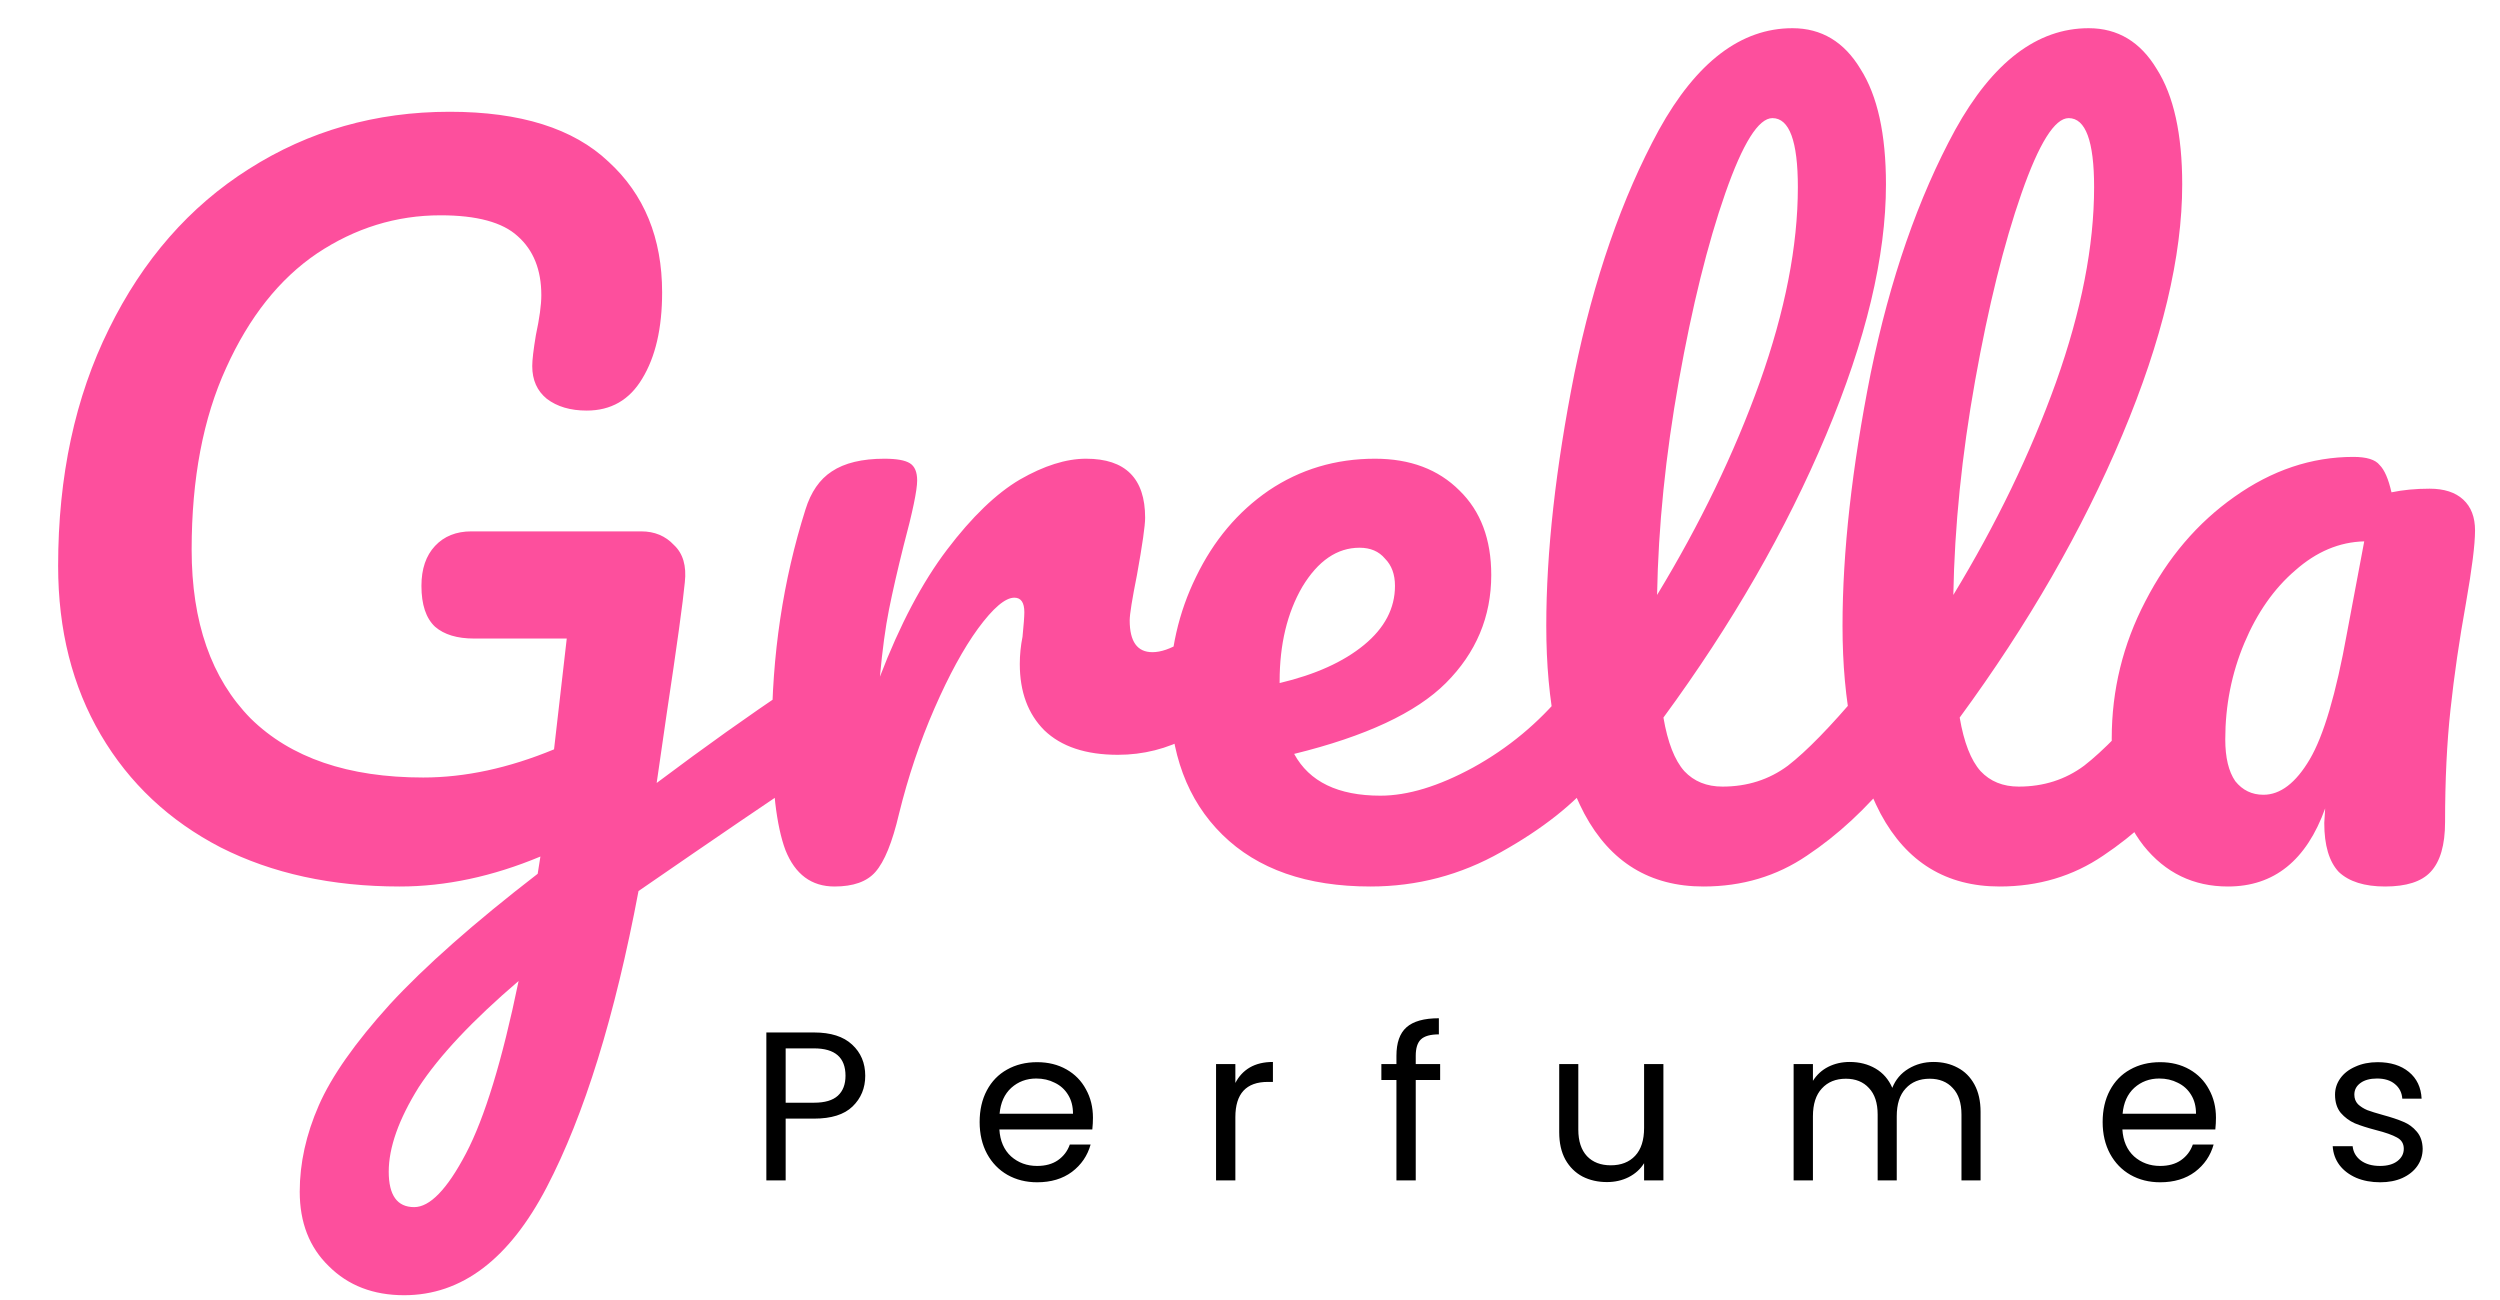 <svg xmlns="http://www.w3.org/2000/svg" fill="none" viewBox="0 0 377 196" height="196" width="377">
<path fill="#FD4F9D" d="M122.173 102.731C123.36 102.731 124.273 103.324 124.912 104.511C125.643 105.607 126.008 107.022 126.008 108.757C126.008 110.857 125.688 112.501 125.049 113.688C124.41 114.875 123.406 115.925 122.036 116.838C116.649 120.399 108.066 126.243 96.287 134.37C92.725 153.271 88.114 168.154 82.453 179.02C76.792 189.886 69.624 195.319 60.95 195.319C56.293 195.319 52.503 193.858 49.581 190.936C46.66 188.106 45.199 184.362 45.199 179.705C45.199 175.414 46.157 171.076 48.075 166.693C49.992 162.311 53.553 157.243 58.758 151.49C64.054 145.738 71.496 139.163 81.083 131.767L81.494 129.165C74.281 132.178 67.204 133.685 60.265 133.685C50.038 133.685 41.044 131.722 33.282 127.795C25.521 123.778 19.495 118.116 15.203 110.812C10.912 103.507 8.766 95.015 8.766 85.336C8.766 71.822 11.322 59.906 16.436 49.588C21.549 39.179 28.58 31.143 37.529 25.482C46.568 19.73 56.658 16.854 67.798 16.854C78.481 16.854 86.471 19.364 91.767 24.387C97.154 29.317 99.848 35.892 99.848 44.11C99.848 49.497 98.843 53.834 96.834 57.121C94.917 60.317 92.132 61.915 88.48 61.915C86.014 61.915 84.005 61.322 82.453 60.135C80.992 58.947 80.262 57.304 80.262 55.204C80.262 54.291 80.444 52.738 80.809 50.547C81.357 47.99 81.631 45.981 81.631 44.52C81.631 40.685 80.444 37.718 78.07 35.618C75.787 33.518 71.907 32.468 66.428 32.468C59.763 32.468 53.553 34.385 47.801 38.22C42.14 42.055 37.574 47.808 34.104 55.478C30.635 63.056 28.9 72.187 28.9 82.871C28.9 93.828 31.867 102.32 37.802 108.346C43.829 114.281 52.503 117.249 63.826 117.249C70.126 117.249 76.701 115.834 83.549 113.003L85.466 96.293H71.496C68.939 96.293 66.976 95.7 65.606 94.513C64.237 93.234 63.552 91.18 63.552 88.349C63.552 85.793 64.237 83.784 65.606 82.323C66.976 80.862 68.802 80.131 71.085 80.131H96.697C98.706 80.131 100.35 80.816 101.628 82.186C102.998 83.464 103.546 85.336 103.272 87.802C102.998 90.723 102.085 97.343 100.532 107.661L99.026 118.071C106.331 112.592 112.996 107.844 119.023 103.826C120.21 103.096 121.26 102.731 122.173 102.731ZM62.456 182.034C64.83 182.034 67.433 179.34 70.263 173.953C73.094 168.565 75.742 159.891 78.207 147.929C71.268 153.864 66.246 159.206 63.141 163.954C60.128 168.794 58.621 173.039 58.621 176.692C58.621 180.253 59.9 182.034 62.456 182.034ZM125.844 133.685C122.374 133.685 119.909 131.859 118.448 128.206C117.079 124.554 116.394 118.71 116.394 110.675C116.394 98.804 118.083 87.528 121.461 76.844C122.283 74.196 123.607 72.279 125.433 71.092C127.351 69.813 129.999 69.174 133.377 69.174C135.204 69.174 136.482 69.403 137.212 69.859C137.943 70.316 138.308 71.183 138.308 72.461C138.308 73.922 137.623 77.21 136.254 82.323C135.341 85.975 134.61 89.171 134.062 91.91C133.514 94.65 133.058 98.028 132.693 102.046C135.706 94.193 139.084 87.802 142.828 82.871C146.572 77.94 150.224 74.424 153.785 72.324C157.438 70.224 160.77 69.174 163.784 69.174C169.719 69.174 172.686 72.142 172.686 78.077C172.686 79.264 172.275 82.14 171.454 86.706C170.723 90.358 170.358 92.641 170.358 93.554C170.358 96.75 171.499 98.348 173.782 98.348C176.339 98.348 179.626 96.339 183.644 92.321C184.831 91.134 186.063 90.541 187.342 90.541C188.529 90.541 189.442 91.089 190.081 92.184C190.811 93.189 191.177 94.558 191.177 96.293C191.177 99.672 190.264 102.32 188.437 104.237C185.881 106.885 182.867 109.168 179.398 111.086C176.019 112.912 172.412 113.825 168.577 113.825C163.738 113.825 160.04 112.592 157.483 110.127C155.018 107.661 153.785 104.329 153.785 100.128C153.785 98.759 153.922 97.389 154.196 96.019C154.379 94.193 154.47 92.96 154.47 92.321C154.47 90.86 153.968 90.13 152.963 90.13C151.594 90.13 149.768 91.682 147.485 94.787C145.293 97.8 143.102 101.818 140.91 106.84C138.719 111.862 136.938 117.158 135.569 122.728C134.564 127.019 133.377 129.941 132.008 131.493C130.729 132.954 128.675 133.685 125.844 133.685ZM239.536 102.457C240.723 102.457 241.636 103.005 242.275 104.1C243.006 105.196 243.371 106.703 243.371 108.62C243.371 112.273 242.504 115.103 240.769 117.112C237.39 121.221 232.597 125.01 226.387 128.48C220.27 131.95 213.695 133.685 206.664 133.685C197.077 133.685 189.635 131.082 184.339 125.878C179.043 120.673 176.395 113.551 176.395 104.511C176.395 98.211 177.719 92.367 180.367 86.98C183.015 81.501 186.668 77.164 191.324 73.968C196.072 70.772 201.414 69.174 207.349 69.174C212.645 69.174 216.891 70.772 220.087 73.968C223.283 77.073 224.881 81.319 224.881 86.706C224.881 93.006 222.598 98.439 218.033 103.005C213.558 107.479 205.934 111.04 195.159 113.688C197.442 117.888 201.779 119.988 208.171 119.988C212.28 119.988 216.937 118.573 222.142 115.742C227.438 112.82 232.003 109.031 235.838 104.374C236.934 103.096 238.166 102.457 239.536 102.457ZM205.021 82.597C201.642 82.597 198.766 84.56 196.392 88.486C194.109 92.413 192.968 97.161 192.968 102.731V103.005C198.355 101.726 202.601 99.809 205.706 97.252C208.81 94.695 210.363 91.728 210.363 88.349C210.363 86.614 209.86 85.245 208.856 84.24C207.943 83.145 206.664 82.597 205.021 82.597ZM284.129 102.457C285.316 102.457 286.229 103.005 286.868 104.1C287.599 105.196 287.964 106.703 287.964 108.62C287.964 112.273 287.097 115.103 285.362 117.112C281.435 121.951 277.144 125.923 272.487 129.028C267.921 132.133 262.717 133.685 256.873 133.685C248.838 133.685 242.857 130.032 238.93 122.728C235.095 115.423 233.178 105.972 233.178 94.376C233.178 83.236 234.593 70.544 237.424 56.3C240.346 42.055 244.592 29.82 250.162 19.593C255.823 9.366 262.534 4.253 270.295 4.253C274.678 4.253 278.103 6.307 280.568 10.416C283.125 14.434 284.403 20.232 284.403 27.811C284.403 38.677 281.39 51.277 275.363 65.613C269.337 79.949 261.164 94.147 250.846 108.209C251.486 111.953 252.536 114.647 253.997 116.29C255.458 117.843 257.375 118.619 259.749 118.619C263.493 118.619 266.78 117.569 269.611 115.468C272.441 113.277 276.048 109.579 280.431 104.374C281.527 103.096 282.759 102.457 284.129 102.457ZM267.282 17.812C265.182 17.812 262.808 21.602 260.16 29.18C257.512 36.759 255.184 46.164 253.175 57.395C251.166 68.626 250.07 79.401 249.888 89.719C256.371 79.036 261.53 68.352 265.365 57.669C269.2 46.895 271.117 37.079 271.117 28.222C271.117 21.282 269.839 17.812 267.282 17.812ZM328.803 102.457C329.99 102.457 330.903 103.005 331.542 104.1C332.273 105.196 332.638 106.703 332.638 108.62C332.638 112.273 331.771 115.103 330.036 117.112C326.11 121.951 321.818 125.923 317.161 129.028C312.596 132.133 307.391 133.685 301.547 133.685C293.512 133.685 287.531 130.032 283.605 122.728C279.77 115.423 277.852 105.972 277.852 94.376C277.852 83.236 279.267 70.544 282.098 56.3C285.02 42.055 289.266 29.82 294.836 19.593C300.497 9.366 307.208 4.253 314.97 4.253C319.353 4.253 322.777 6.307 325.242 10.416C327.799 14.434 329.077 20.232 329.077 27.811C329.077 38.677 326.064 51.277 320.037 65.613C314.011 79.949 305.839 94.147 295.521 108.209C296.16 111.953 297.21 114.647 298.671 116.29C300.132 117.843 302.049 118.619 304.423 118.619C308.167 118.619 311.454 117.569 314.285 115.468C317.115 113.277 320.722 109.579 325.105 104.374C326.201 103.096 327.434 102.457 328.803 102.457ZM311.956 17.812C309.856 17.812 307.482 21.602 304.834 29.18C302.186 36.759 299.858 46.164 297.849 57.395C295.84 68.626 294.744 79.401 294.562 89.719C301.045 79.036 306.204 68.352 310.039 57.669C313.874 46.895 315.791 37.079 315.791 28.222C315.791 21.282 314.513 17.812 311.956 17.812ZM335.981 133.685C330.776 133.685 326.53 131.63 323.243 127.521C320.047 123.412 318.449 118.025 318.449 111.359C318.449 104.055 320.139 97.161 323.517 90.678C326.896 84.103 331.37 78.853 336.94 74.927C342.601 70.909 348.582 68.9 354.882 68.9C356.891 68.9 358.215 69.311 358.854 70.133C359.585 70.863 360.178 72.233 360.635 74.242C362.37 73.877 364.287 73.694 366.387 73.694C368.579 73.694 370.268 74.242 371.455 75.338C372.642 76.433 373.236 77.986 373.236 79.995C373.236 82.095 372.779 85.747 371.866 90.952C370.861 96.522 370.085 101.863 369.537 106.977C368.99 111.999 368.716 117.66 368.716 123.96C368.716 127.43 367.985 129.941 366.524 131.493C365.155 132.954 362.872 133.685 359.676 133.685C356.571 133.685 354.243 132.954 352.691 131.493C351.23 129.941 350.499 127.476 350.499 124.097L350.636 121.906C347.806 129.758 342.921 133.685 335.981 133.685ZM341.323 119.851C343.879 119.851 346.208 118.071 348.308 114.51C350.408 110.949 352.28 104.603 353.923 95.472L356.526 81.638C352.782 81.729 349.312 83.19 346.116 86.021C342.921 88.76 340.364 92.413 338.446 96.978C336.529 101.544 335.57 106.383 335.57 111.496C335.57 114.236 336.072 116.336 337.077 117.797C338.172 119.167 339.588 119.851 341.323 119.851Z"></path>
<path fill="black" d="M130.478 162.224C130.478 164.08 129.838 165.627 128.558 166.864C127.299 168.08 125.368 168.688 122.766 168.688H118.478V178H115.566V155.696H122.766C125.283 155.696 127.192 156.304 128.494 157.52C129.816 158.736 130.478 160.304 130.478 162.224ZM122.766 166.288C124.387 166.288 125.582 165.936 126.35 165.232C127.118 164.528 127.502 163.525 127.502 162.224C127.502 159.472 125.923 158.096 122.766 158.096H118.478V166.288H122.766ZM164.817 168.56C164.817 169.115 164.785 169.701 164.721 170.32H150.705C150.811 172.048 151.398 173.403 152.465 174.384C153.553 175.344 154.865 175.824 156.401 175.824C157.659 175.824 158.705 175.536 159.537 174.96C160.39 174.363 160.987 173.573 161.329 172.592H164.465C163.995 174.277 163.057 175.653 161.649 176.72C160.241 177.765 158.491 178.288 156.401 178.288C154.737 178.288 153.243 177.915 151.921 177.168C150.619 176.421 149.595 175.365 148.849 174C148.102 172.613 147.729 171.013 147.729 169.2C147.729 167.387 148.091 165.797 148.817 164.432C149.542 163.067 150.555 162.021 151.857 161.296C153.179 160.549 154.694 160.176 156.401 160.176C158.065 160.176 159.537 160.539 160.817 161.264C162.097 161.989 163.078 162.992 163.761 164.272C164.465 165.531 164.817 166.96 164.817 168.56ZM161.809 167.952C161.809 166.843 161.563 165.893 161.073 165.104C160.582 164.293 159.91 163.685 159.057 163.28C158.225 162.853 157.297 162.64 156.273 162.64C154.801 162.64 153.542 163.109 152.497 164.048C151.473 164.987 150.886 166.288 150.737 167.952H161.809ZM186.293 163.312C186.805 162.309 187.53 161.531 188.469 160.976C189.429 160.421 190.591 160.144 191.957 160.144V163.152H191.189C187.925 163.152 186.293 164.923 186.293 168.464V178H183.381V160.464H186.293V163.312ZM217.174 162.864H213.494V178H210.582V162.864H208.31V160.464H210.582V159.216C210.582 157.253 211.083 155.824 212.086 154.928C213.11 154.011 214.742 153.552 216.982 153.552V155.984C215.702 155.984 214.795 156.24 214.262 156.752C213.75 157.243 213.494 158.064 213.494 159.216V160.464H217.174V162.864ZM250.841 160.464V178H247.929V175.408C247.375 176.304 246.596 177.008 245.593 177.52C244.612 178.011 243.524 178.256 242.329 178.256C240.964 178.256 239.737 177.979 238.649 177.424C237.561 176.848 236.697 175.995 236.057 174.864C235.439 173.733 235.129 172.357 235.129 170.736V160.464H238.009V170.352C238.009 172.08 238.447 173.413 239.321 174.352C240.196 175.269 241.391 175.728 242.905 175.728C244.463 175.728 245.689 175.248 246.585 174.288C247.481 173.328 247.929 171.931 247.929 170.096V160.464H250.841ZM291.566 160.144C292.931 160.144 294.147 160.432 295.214 161.008C296.281 161.563 297.123 162.405 297.742 163.536C298.361 164.667 298.67 166.043 298.67 167.664V178H295.79V168.08C295.79 166.331 295.353 164.997 294.478 164.08C293.625 163.141 292.462 162.672 290.99 162.672C289.475 162.672 288.27 163.163 287.374 164.144C286.478 165.104 286.03 166.501 286.03 168.336V178H283.15V168.08C283.15 166.331 282.713 164.997 281.838 164.08C280.985 163.141 279.822 162.672 278.35 162.672C276.835 162.672 275.63 163.163 274.734 164.144C273.838 165.104 273.39 166.501 273.39 168.336V178H270.478V160.464H273.39V162.992C273.966 162.075 274.734 161.371 275.694 160.88C276.675 160.389 277.753 160.144 278.926 160.144C280.398 160.144 281.699 160.475 282.83 161.136C283.961 161.797 284.803 162.768 285.358 164.048C285.849 162.811 286.659 161.851 287.79 161.168C288.921 160.485 290.179 160.144 291.566 160.144ZM334.167 168.56C334.167 169.115 334.135 169.701 334.071 170.32H320.055C320.161 172.048 320.748 173.403 321.815 174.384C322.903 175.344 324.215 175.824 325.751 175.824C327.009 175.824 328.055 175.536 328.887 174.96C329.74 174.363 330.337 173.573 330.679 172.592H333.815C333.345 174.277 332.407 175.653 330.999 176.72C329.591 177.765 327.841 178.288 325.751 178.288C324.087 178.288 322.593 177.915 321.271 177.168C319.969 176.421 318.945 175.365 318.199 174C317.452 172.613 317.079 171.013 317.079 169.2C317.079 167.387 317.441 165.797 318.167 164.432C318.892 163.067 319.905 162.021 321.207 161.296C322.529 160.549 324.044 160.176 325.751 160.176C327.415 160.176 328.887 160.539 330.167 161.264C331.447 161.989 332.428 162.992 333.111 164.272C333.815 165.531 334.167 166.96 334.167 168.56ZM331.159 167.952C331.159 166.843 330.913 165.893 330.423 165.104C329.932 164.293 329.26 163.685 328.407 163.28C327.575 162.853 326.647 162.64 325.623 162.64C324.151 162.64 322.892 163.109 321.847 164.048C320.823 164.987 320.236 166.288 320.087 167.952H331.159ZM358.939 178.288C357.595 178.288 356.389 178.064 355.323 177.616C354.256 177.147 353.413 176.507 352.795 175.696C352.176 174.864 351.835 173.915 351.771 172.848H354.779C354.864 173.723 355.269 174.437 355.995 174.992C356.741 175.547 357.712 175.824 358.907 175.824C360.016 175.824 360.891 175.579 361.531 175.088C362.171 174.597 362.491 173.979 362.491 173.232C362.491 172.464 362.149 171.899 361.467 171.536C360.784 171.152 359.728 170.779 358.299 170.416C356.997 170.075 355.931 169.733 355.099 169.392C354.288 169.029 353.584 168.507 352.987 167.824C352.411 167.12 352.123 166.203 352.123 165.072C352.123 164.176 352.389 163.355 352.923 162.608C353.456 161.861 354.213 161.275 355.195 160.848C356.176 160.4 357.296 160.176 358.555 160.176C360.496 160.176 362.064 160.667 363.259 161.648C364.453 162.629 365.093 163.973 365.179 165.68H362.267C362.203 164.763 361.829 164.027 361.147 163.472C360.485 162.917 359.589 162.64 358.459 162.64C357.413 162.64 356.581 162.864 355.963 163.312C355.344 163.76 355.035 164.347 355.035 165.072C355.035 165.648 355.216 166.128 355.579 166.512C355.963 166.875 356.432 167.173 356.987 167.408C357.563 167.621 358.352 167.867 359.355 168.144C360.613 168.485 361.637 168.827 362.427 169.168C363.216 169.488 363.888 169.979 364.443 170.64C365.019 171.301 365.317 172.165 365.339 173.232C365.339 174.192 365.072 175.056 364.539 175.824C364.005 176.592 363.248 177.2 362.267 177.648C361.307 178.075 360.197 178.288 358.939 178.288Z"></path>
</svg>
